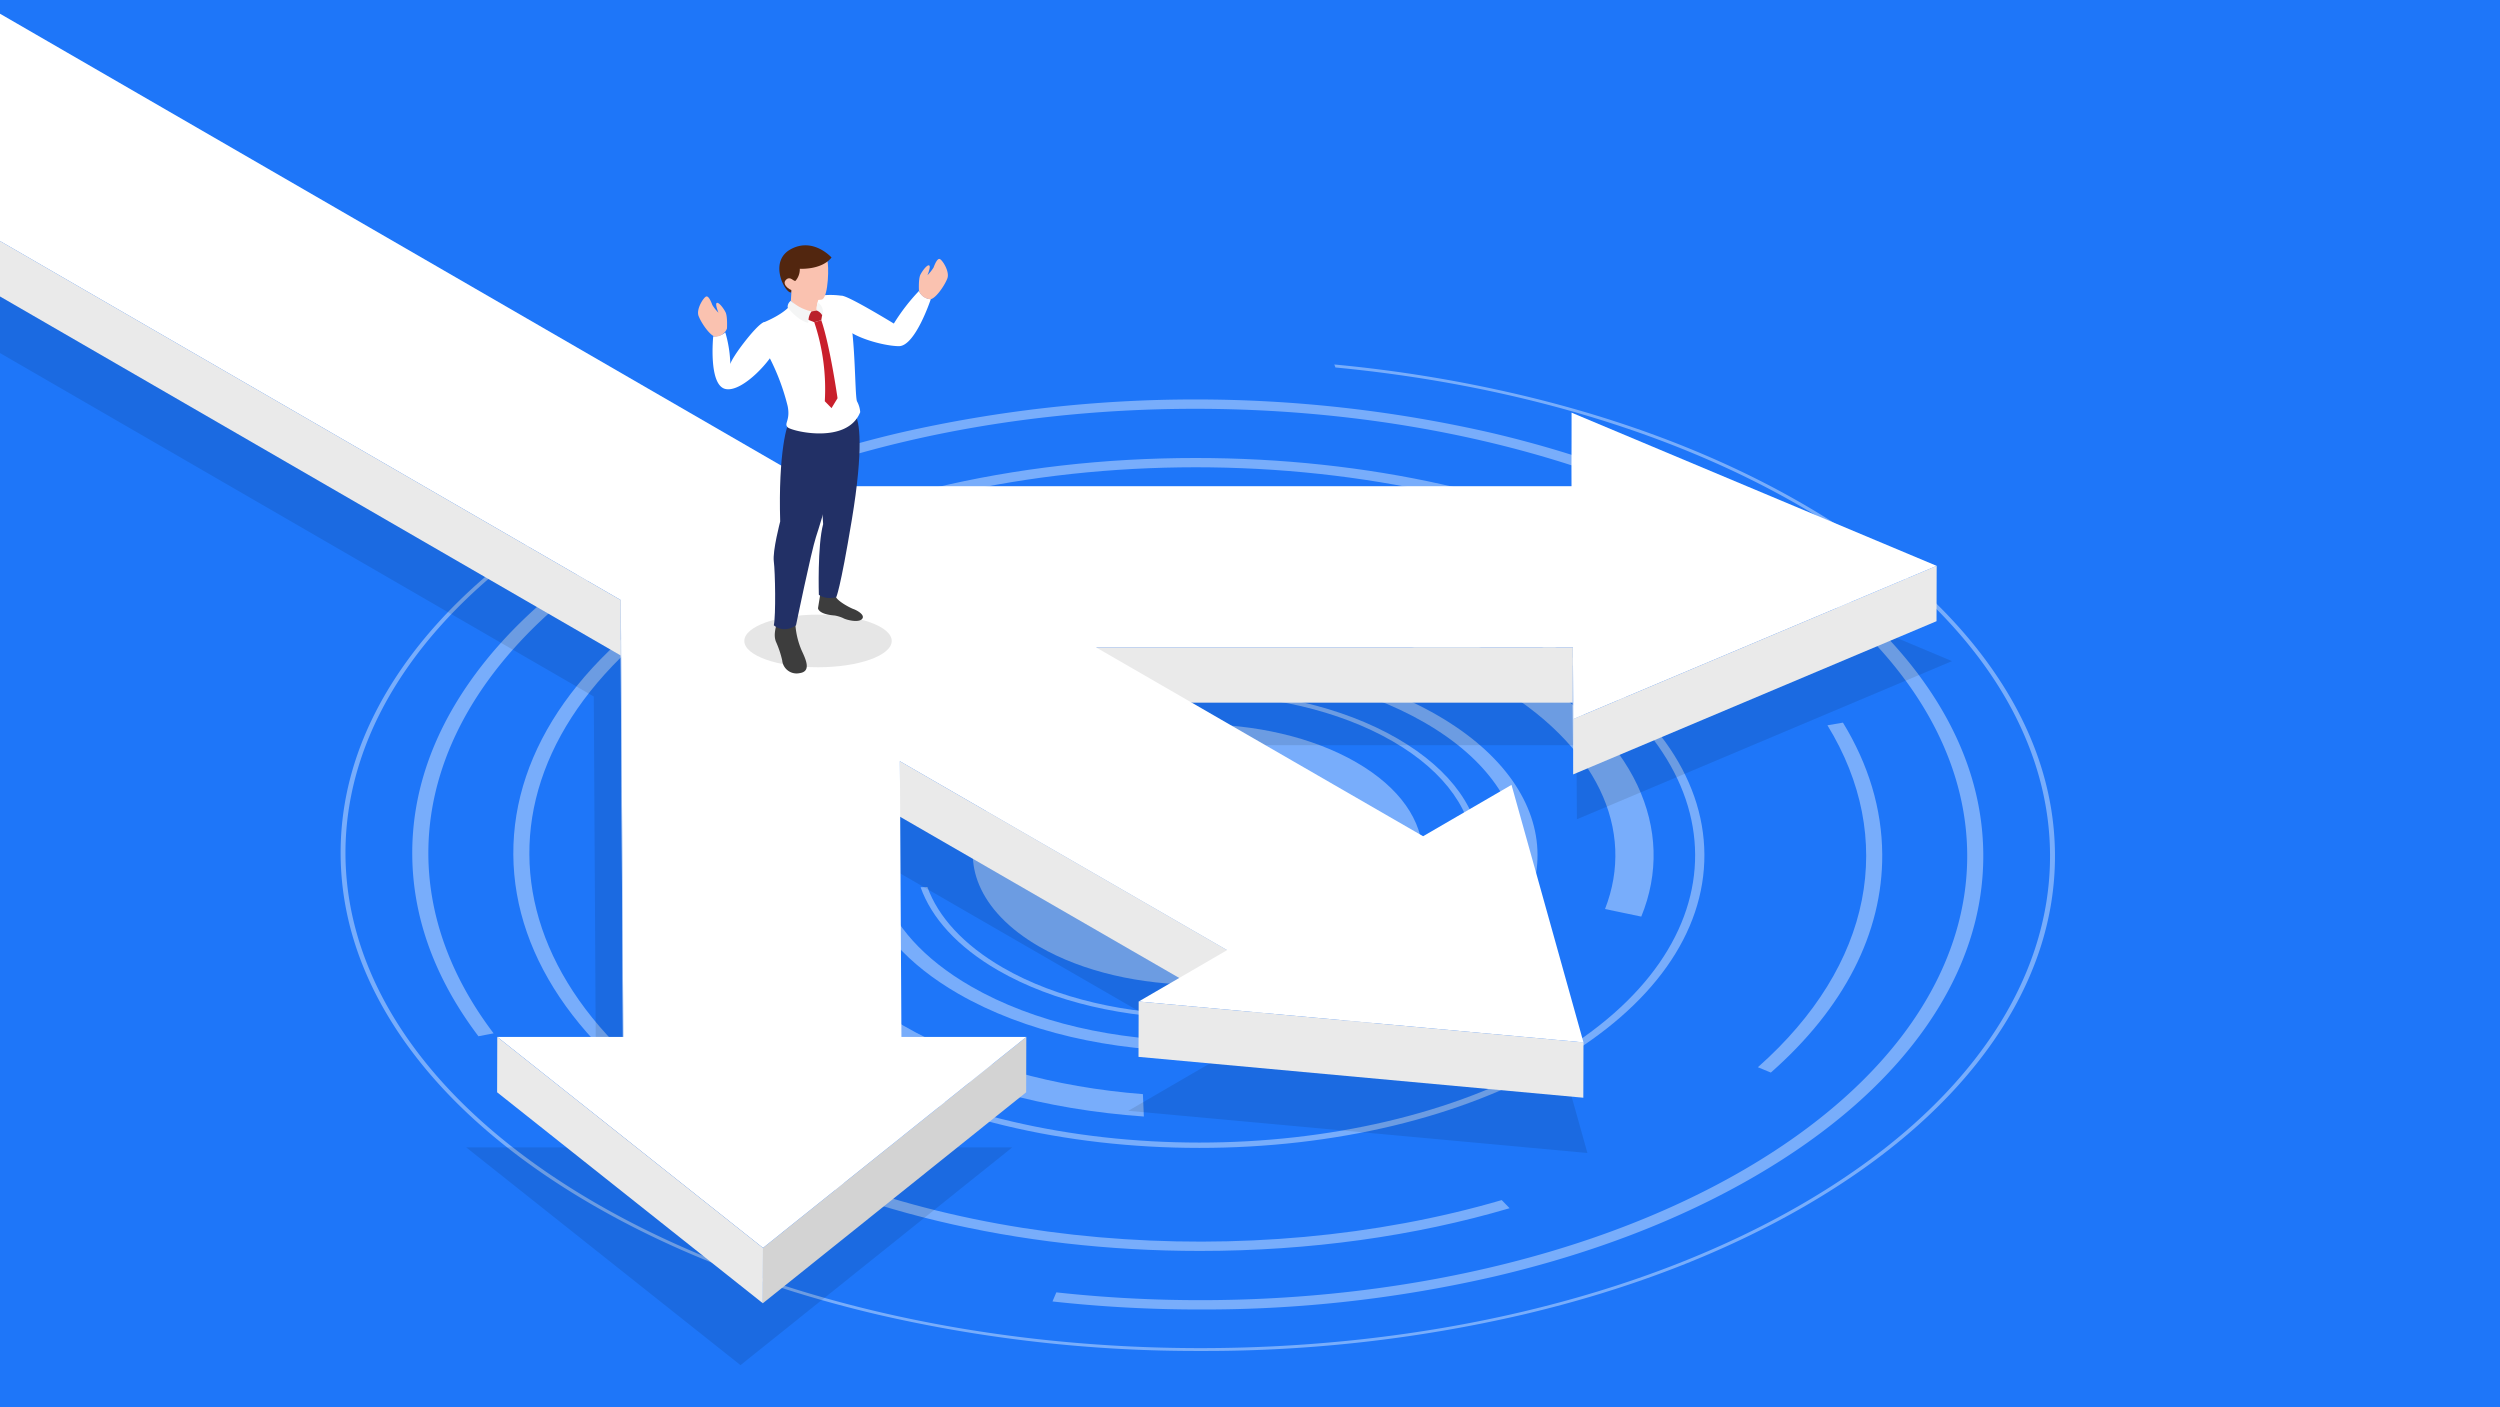 <?xml version="1.0" encoding="UTF-8"?> <svg xmlns="http://www.w3.org/2000/svg" xmlns:xlink="http://www.w3.org/1999/xlink" width="700" height="394" viewBox="0 0 700 394"><rect x="0" y="0" width="700" height="394" fill="#808080" stroke="none"/><defs><clipPath id="clip-path"><rect id="Rectangle_1" data-name="Rectangle 1" width="700" height="394" transform="translate(152 197)" fill="#fff"></rect></clipPath></defs><g id="_700_X_394" data-name="700 X 394" transform="translate(-152 -197)"><g id="Mask_Group_1" data-name="Mask Group 1" clip-path="url(#clip-path)"><g id="Layer_2" data-name="Layer 2" transform="translate(152 -52.723)"><rect id="Rectangle_3" data-name="Rectangle 3" width="700" height="807.446" fill="#1e76f9"></rect><g id="Circle_Landing" data-name="Circle Landing" transform="translate(95.374 351.78)" opacity="0.4"><g id="Group_1" data-name="Group 1"><path id="Path_1" data-name="Path 1" d="M240.291,239.422c-24.675-14.245-64.552-14.245-89.075,0-.116.068-.228.133-.34.2-15.783,9.306-21.158,22.32-16.159,34.174,2.657,6.3,8.253,12.294,16.783,17.218,24.675,14.247,64.564,14.247,89.075,0s24.378-37.349-.3-51.6Z" transform="translate(44.098 -128.029)" fill="#fff"></path><path id="Path_2" data-name="Path 2" d="M259.266,237.57c-31.014-17.908-81.307-17.906-112.119,0-.828.479-1.634.968-2.413,1.463l1.575.626c.7-.446,1.43-.875,2.177-1.316,30.074-17.477,79.181-17.477,109.45,0s30.439,45.925.366,63.4-79.189,17.482-109.468,0c-11.105-6.412-18.163-14.3-21.152-22.586l-1.9.068c3.034,8.545,10.283,16.683,21.726,23.289,31.019,17.91,81.319,17.91,112.136,0S290.284,255.478,259.266,237.57Z" transform="translate(36.612 -132.854)" fill="#fff"></path><path id="Path_3" data-name="Path 3" d="M278.641,235.771c-37.223-21.49-97.608-21.49-134.589,0q-2.275,1.323-4.375,2.716l4.2,1.663q1.8-1.178,3.75-2.313c35.023-20.354,92.209-20.354,127.463,0s35.446,53.483.423,73.836-92.225,20.359-127.479,0c-13.395-7.733-21.721-17.307-24.985-27.328l-5.064.186c3.367,10.7,12.2,20.951,26.5,29.206,37.231,21.5,97.617,21.5,134.607,0S315.872,257.266,278.641,235.771Z" transform="translate(28.435 -137.562)" fill="#fff"></path><path id="Path_4" data-name="Path 4" d="M318.981,232.094c-49.941-28.835-130.944-28.835-180.56,0S89.059,307.854,139,336.687c21.019,12.134,47.535,19.164,74.9,21.082l-.264-6.265c-24.523-1.909-48.218-8.309-67.085-19.2-45.752-26.414-46-69.4-.525-95.821s119.667-26.414,165.419,0c29.643,17.115,40.187,41.178,31.582,63.186l10.15,2.123c9.916-24.22-1.5-50.827-34.181-69.694Z" transform="translate(11.006 -147.2)" fill="#fff"></path><path id="Path_5" data-name="Path 5" d="M138.084,345.685c-54.505-31.469-54.8-82.672-.646-114.14s142.552-31.47,197.05,0,54.791,82.672.639,114.142-142.545,31.469-197.05,0ZM336.27,230.512c-26.882-15.519-62.552-24.068-100.45-24.068s-73.467,8.549-100.172,24.07-41.349,36.153-41.221,58.1,14.994,42.584,41.874,58.1,62.557,24.066,100.45,24.066,73.463-8.547,100.17-24.066,41.342-36.157,41.223-58.1-15-42.581-41.878-58.1Z" transform="translate(3.713 -151.423)" fill="#fff"></path><path id="Path_6" data-name="Path 6" d="M442.432,266.469l-4.34.747c19.318,31.5,12.847,67.125-19.477,95.739l3.628,1.5c20.419-17.969,31.325-39.025,31.192-61.075-.073-12.775-3.85-25.211-11-36.911Zm-52.371-45.325c-35.423-18.6-80.85-28.772-128.9-28.772-51.189,0-99.257,11.55-135.334,32.513s-55.862,48.848-55.69,78.5,20.251,57.531,56.569,78.5,84.525,32.517,135.707,32.513c30.653,0,60.177-4.139,86.686-11.965l-2.21-2.275c-70.128,20.561-158.273,13.864-217.075-20.086-73.243-42.287-73.631-111.094-.859-153.384,70.56-41,184.383-42.252,258-3.74l3.113-1.808Z" transform="translate(-21.781 -166.19)" fill="#fff"></path><path id="Path_7" data-name="Path 7" d="M431.291,221.684c-21.058-12.157-45.6-21.574-72.919-27.983a371.8,371.8,0,0,0-165.531,0c-27.246,6.41-51.683,15.827-72.6,27.984s-37.1,26.345-48.079,42.149c-10.6,15.265-15.925,31.4-15.834,47.95s5.6,32.681,16.375,47.941q1.05,1.486,2.156,2.952l4.252-.812c-34.7-45.712-20-101.019,44.259-138.365,83.762-48.676,220.5-48.678,304.817,0s84.761,127.886,1,176.563C377.059,430.354,304.423,441.8,236.67,434.391l-1.076,2.544a376.529,376.529,0,0,0,41.395,2.25,361.9,361.9,0,0,0,82.717-9.327c27.251-6.412,51.674-15.825,72.6-27.989s37.1-26.341,48.079-42.143c10.6-15.267,15.925-31.4,15.831-47.95s-5.6-32.676-16.375-47.941c-11.151-15.8-27.487-29.985-48.554-42.149Z" transform="translate(-36.271 -174.584)" fill="#fff"></path><path id="Path_8" data-name="Path 8" d="M455.69,218.483c-22.981-13.268-49.753-23.546-79.567-30.536a382.552,382.552,0,0,0-51.354-8.351l.319.837c47.476,4.55,93.072,17.409,129.715,38.565,93.394,53.921,93.888,141.659,1.11,195.577s-244.258,53.923-337.652,0S24.381,272.92,117.168,219A255.026,255.026,0,0,1,152.9,201.924l-.3-.8a258.79,258.79,0,0,0-36.33,17.355c-22.836,13.274-40.492,28.747-52.463,46C52.243,281.133,46.433,298.74,46.54,316.789s6.116,35.656,17.869,52.313c12.17,17.245,30,32.725,52.978,45.988s49.759,23.546,79.574,30.541a396.574,396.574,0,0,0,90.37,10.18,394.688,394.688,0,0,0,90.255-10.181c29.732-7,56.392-17.267,79.231-30.541S497.3,386.345,509.275,369.1c11.566-16.658,17.383-34.26,17.281-52.313s-6.116-35.656-17.878-52.313c-12.169-17.248-30-32.725-52.985-45.992Z" transform="translate(-46.538 -179.596)" fill="#fff"></path></g></g><g id="Group_6" data-name="Group 6" transform="translate(0 253.564)"><g id="Group_3" data-name="Group 3"><g id="Group_2" data-name="Group 2" transform="translate(0 29.323)" opacity="0.1"><path id="Path_9" data-name="Path 9" d="M435.617,396.024l8.855,31.686L315.915,415.9l25.552-14.849-89.325-51.571-5.241-3.028.448,79.683h36.09l-76.1,60.977L130.543,426.14h36.428l-.049-8.942-.126-21.98-.539-95.319L0,203.73V138.037L222.91,266.972H441.154l-.126-21.264L512.7,275.78l33.859,14.206L441.53,334.266l-.119-20.734-87.082,0H303.553l94.566,54.595,25.552-14.847Z" transform="translate(0 -138.037)"></path></g><path id="Path_10" data-name="Path 10" d="M214.863,198.834l-.044,15.5-.121-20.6.044-15.5Z" transform="translate(225.295 -66.534)" fill="#fff"></path><path id="Path_11" data-name="Path 11" d="M173.838,255.337l-.044,15.5L0,170.308V154.785Z" transform="translate(0 -91.14)" fill="#eaeaea"></path><path id="Path_12" data-name="Path 12" d="M283.31,210.3l-.044,15.5-133.557,0,.044-15.5Z" transform="translate(157.099 -32.889)" fill="#eaeaea"></path><path id="Path_13" data-name="Path 13" d="M316.725,199.165l-.044,15.5-101.745,42.9.044-15.5Z" transform="translate(225.545 -44.57)" fill="#eaeaea"></path><path id="Path_14" data-name="Path 14" d="M215.041,230.384l-.044,15.5-.117-20.088.044-15.5Z" transform="translate(225.485 -32.889)" fill="#fff"></path><path id="Path_15" data-name="Path 15" d="M214.587,278.756l-.044,15.5-91.616-52.9.044-15.5Z" transform="translate(128.994 -16.557)" fill="#eaeaea"></path><path id="Path_16" data-name="Path 16" d="M85.541,326.156l-.044,15.5L84.8,219.348l.044-15.5Z" transform="translate(88.99 -39.653)" fill="#fff"></path><path id="Path_17" data-name="Path 17" d="M280.142,270.128l-.044,15.5L155.553,274.188l.044-15.5Z" transform="translate(163.231 17.894)" fill="#eaeaea"></path><path id="Path_18" data-name="Path 18" d="M178,263.529l-.044,15.5L104.224,338.1l.044-15.5Z" transform="translate(109.368 22.972)" fill="#d3d3d3"></path><path id="Path_19" data-name="Path 19" d="M440.409,301.135H306.852l47.477,27.414,44.139,25.482,24.754-14.385,20.151,72.105-7.756-.712-116.79-10.726,24.754-14.385-91.616-52.894.177,31.465.257,45.731h34.969l-38.6,30.924L213.637,469.3l-46.715-37.093-27.681-21.98h35.29l-.693-122.306L0,187.375V123.729l228.725,132.3H440.16l-.122-20.6,102.233,42.9L512.7,290.794l-72.17,30.429Z" transform="translate(0 -123.729)" fill="#fff"></path><path id="Path_20" data-name="Path 20" d="M142.362,322.6l-.044,15.5-74.4-59.073.044-15.5Z" transform="translate(71.275 22.973)" fill="#eaeaea"></path></g><g id="Group_5" data-name="Group 5" transform="translate(195.452 64.843)"><ellipse id="Ellipse_1" data-name="Ellipse 1" cx="20.636" cy="7.366" rx="20.636" ry="7.366" transform="translate(12.956 103.416)" opacity="0.1"></ellipse><g id="Group_4" data-name="Group 4"><path id="Path_21" data-name="Path 21" d="M112.381,211.033l-.618,3.794s-.044,1.7,4.676,2.074a9.457,9.457,0,0,1,2.382.728c.662.42,4.235,1.411,5.271.241s-1.654-2.536-2.4-2.779-5.05-2.426-5.05-3.838Z" transform="translate(-78.172 -113.236)" fill="#3d3d3d"></path><path id="Path_22" data-name="Path 22" d="M121.919,186.42c1.479,1.479,2.536,9.578-.773,29.508s-4.375,21.691-4.375,21.691-2.958.775-4.858-.7c0,0-.423-13.734,1.2-19.789,0,0-1.438-21.481-1.248-26.974Z" transform="translate(-78.088 -139.063)" fill="#223066"></path><path id="Path_23" data-name="Path 23" d="M106.363,215.161c-.284,1.418-.875,3.246-.189,5.042a27.652,27.652,0,0,1,1.764,5.264,4.043,4.043,0,0,0,4.886,3.561c3.341-.472,1.732-3.813.536-6.4a22.24,22.24,0,0,1-1.766-7.786Z" transform="translate(-84.372 -109.236)" fill="#3d3d3d"></path><path id="Path_24" data-name="Path 24" d="M110.322,187.458c-.838-.277-3.362,8.79-2.788,27.855,0,0-2.177,8.237-1.785,11.189s.593,15.094,0,17.883c0,0,2.6,2.461,6.214,0,0,0,4.265-20.671,5.577-24.691s7.789-24.444,6.19-31.573C123.731,188.121,114.066,188.686,110.322,187.458Z" transform="translate(-84.532 -137.981)" fill="#223066"></path><path id="Path_25" data-name="Path 25" d="M115.343,171.717l-3.2,1.563s-1.645,2.21-7.483,4.629c0,0-2.368,2.144.607,7.32a62.263,62.263,0,0,1,6.384,15.969c.829,4.069-1.1,4.846,0,5.95s16.686,4.9,20.321-4.24a7.366,7.366,0,0,0-.875-2.975c-.826-1.486-.175-25.9-4.076-29.575A22.073,22.073,0,0,0,115.343,171.717Z" transform="translate(-86.564 -156.193)" fill="#fff"></path><path id="Path_26" data-name="Path 26" d="M111.388,173.986c-2.133,1.08-8.692,9.7-9.056,11.564a34.586,34.586,0,0,0-1.4-8.876,4.985,4.985,0,0,1-3.39,1.092s-1.4,13.713,3.451,14.744,13.393-8.612,14.327-11.995C116.1,177.709,113.5,172.917,111.388,173.986Z" transform="translate(-93.292 -152.271)" fill="#fff"></path><path id="Path_27" data-name="Path 27" d="M115.751,170.921c2.205.315,14.374,7.758,14.374,7.758a55.427,55.427,0,0,1,7.032-9.126,3.979,3.979,0,0,0,3.314,2.3s-4.352,13.2-8.951,13.155-14.887-2.926-16.223-6.706S114.428,170.732,115.751,170.921Z" transform="translate(-75.302 -156.764)" fill="#fff"></path><path id="Path_28" data-name="Path 28" d="M125.571,174.147s-.189-3.367.4-4.55,1.957-2.921,2.474-2.592-.5,2.733-.5,2.733a11.782,11.782,0,0,0,1.72-2.168c.236-.637.989-2.615,1.718-2.378s2.851,3.533,2.144,5.425-3.1,5.446-4.646,5.833A3.544,3.544,0,0,1,125.571,174.147Z" transform="translate(-63.713 -161.359)" fill="#fac2b0"></path><path id="Path_29" data-name="Path 29" d="M103.475,179.273s.191-3.367-.4-4.55-1.955-2.921-2.473-2.592.493,2.734.493,2.734a11.717,11.717,0,0,1-1.718-2.168c-.234-.637-.991-2.615-1.72-2.378s-2.851,3.533-2.144,5.425,3.1,5.446,4.648,5.833A3.542,3.542,0,0,0,103.475,179.273Z" transform="translate(-95.372 -155.981)" fill="#fac2b0"></path><path id="Path_30" data-name="Path 30" d="M110.363,164.378c5.425-.816,7.621,1.342,8.1,2.349s.383,9.922-1.438,10.834c0,0-8.1,1.575-9.011-5.322S110.363,164.378,110.363,164.378Z" transform="translate(-82.275 -162.383)" fill="#fac2b0"></path><path id="Path_31" data-name="Path 31" d="M110.21,174a4.962,4.962,0,0,0,2-4.121s6.066.409,8.883-3.15c0,0-5.171-5.81-11.5-2.275s-1.316,12.67.257,12.033Z" transform="translate(-83.716 -163.312)" fill="#52260f"></path><path id="Path_32" data-name="Path 32" d="M108.055,173.815l.144-2.354.1-3.365,8.872,1.449s-2.287,5.337-1.855,7.016C115.321,176.561,111.7,178.01,108.055,173.815Z" transform="translate(-82.064 -158.291)" fill="#fac2b0"></path><path id="Path_33" data-name="Path 33" d="M108.518,170.887a2.116,2.116,0,0,0-.9,1.867s2.828,3.741,5.775,4.324c0,0,.058-2.252.915-3.2A12.378,12.378,0,0,1,108.518,170.887Z" transform="translate(-82.526 -155.363)" fill="#f4f5f5"></path><path id="Path_34" data-name="Path 34" d="M111.619,173.388s1.4.744,1.67,1.689c0,0,.628-2.8-1.456-3.957A6.494,6.494,0,0,0,111.619,173.388Z" transform="translate(-78.362 -155.118)" fill="#f4f5f5"></path><path id="Path_35" data-name="Path 35" d="M111.308,172.468l1.484-.241a3.111,3.111,0,0,1,1.486,1.285l-.238,1.412-1.962.572-1.614-.656A4.422,4.422,0,0,1,111.308,172.468Z" transform="translate(-79.535 -153.957)" fill="#ba202a"></path><path id="Path_36" data-name="Path 36" d="M111.252,174.115a59.032,59.032,0,0,1,2.949,22.127l1.881,1.925,1.685-2.774s-2.086-14.658-4.55-21.85Z" transform="translate(-78.709 -152.576)" fill="#c9202c"></path><path id="Path_37" data-name="Path 37" d="M110.282,169.075s-1.607-2.366-2.895-.6c-.875,1.2,1.516,3.22,3.325,2.84Z" transform="translate(-82.959 -158.579)" fill="#fac2b0"></path></g></g></g></g></g></g></svg> 